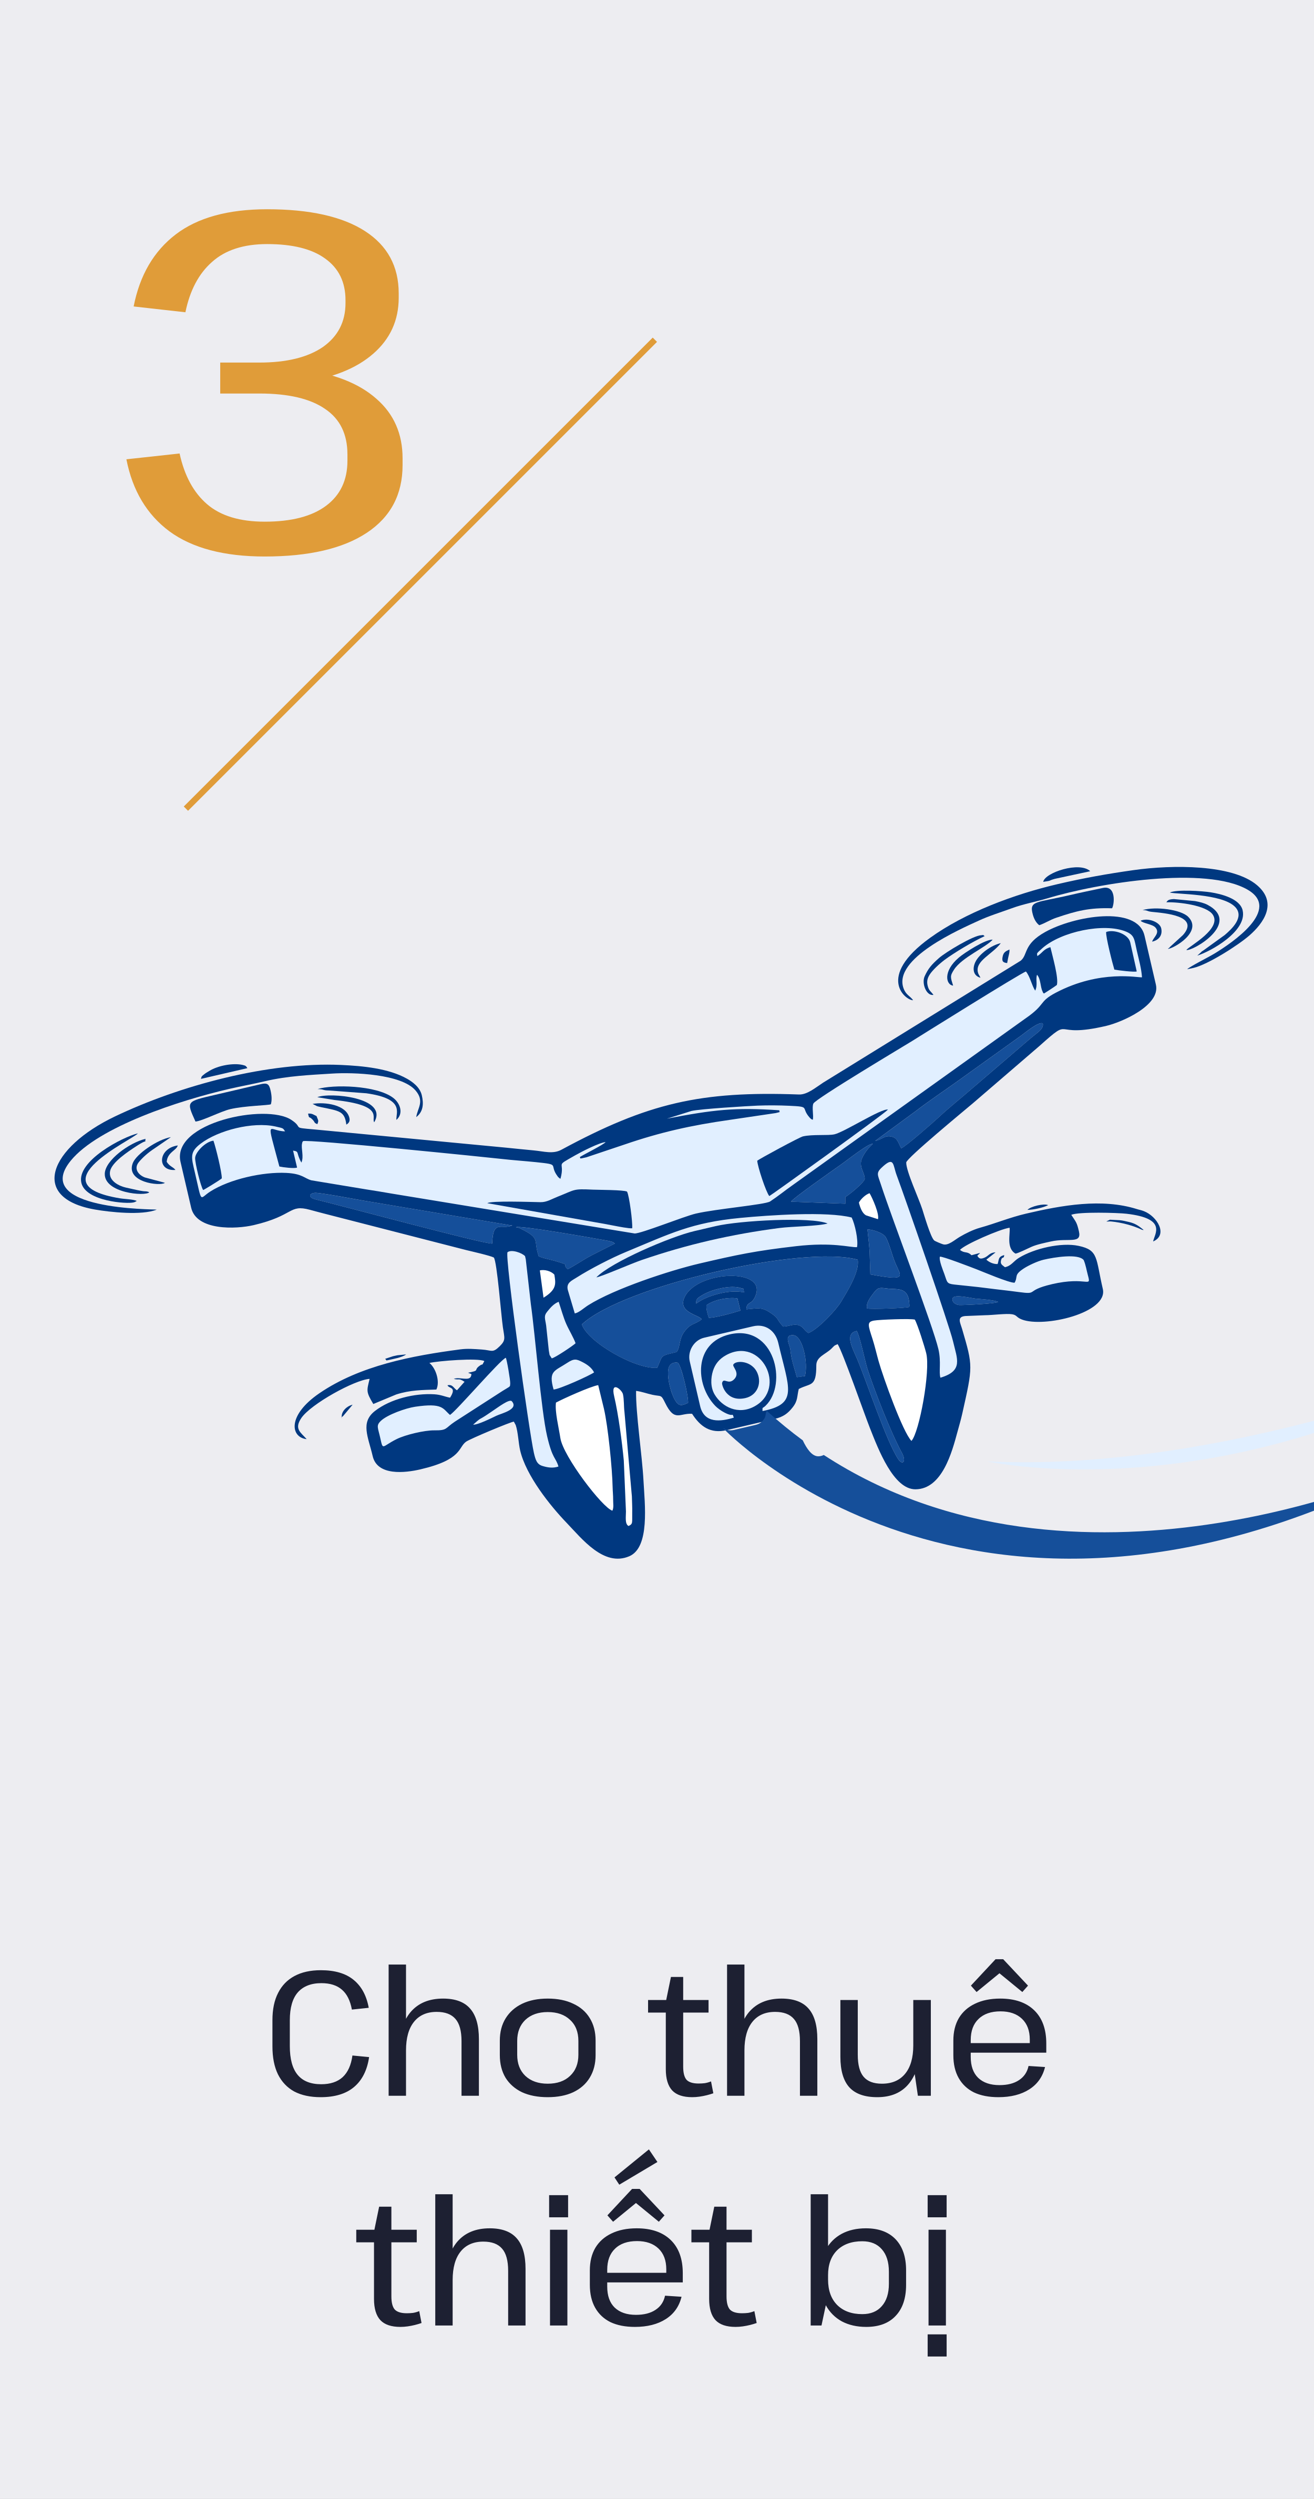 <svg width="326" height="620" viewBox="0 0 326 620" fill="none" xmlns="http://www.w3.org/2000/svg">
<rect x="0" y="0" width="326" height="620" fill="#808080" stroke="none"/>
<g clip-path="url(#clip0_364_41889)">
<rect width="326" height="620" fill="url(#paint0_linear_364_41889)"/>
<rect width="326" height="620" fill="#EDEDF1"/>
<path d="M79.56 520.352C76.978 520.352 74.793 519.883 73.004 518.944C71.244 517.976 69.894 516.553 68.956 514.676C68.046 512.799 67.592 510.496 67.592 507.768V501.212C67.592 498.543 68.061 496.299 69 494.48C69.938 492.632 71.288 491.239 73.048 490.3C74.837 489.332 77.022 488.848 79.604 488.848C83.065 488.848 85.764 489.64 87.7 491.224C89.665 492.808 90.926 495.125 91.484 498.176L87.304 498.616C86.893 496.387 86.072 494.744 84.84 493.688C83.608 492.603 81.906 492.06 79.736 492.06C77.184 492.06 75.233 492.823 73.884 494.348C72.564 495.873 71.904 498.176 71.904 501.256V507.68C71.904 510.877 72.549 513.253 73.84 514.808C75.13 516.363 77.081 517.14 79.692 517.14C81.95 517.14 83.725 516.553 85.016 515.38C86.306 514.177 87.113 512.388 87.436 510.012L91.572 510.408C91.102 513.635 89.87 516.099 87.876 517.8C85.881 519.501 83.109 520.352 79.56 520.352ZM114.503 506.448C114.503 503.925 114.004 502.092 113.007 500.948C112.009 499.775 110.455 499.188 108.343 499.188C105.908 499.188 104.031 500.009 102.711 501.652C101.391 503.295 100.731 505.656 100.731 508.736L98.971 511.728L99.014 509C99.014 504.776 99.953 501.535 101.831 499.276C103.737 497.017 106.436 495.888 109.927 495.888C112.948 495.888 115.177 496.709 116.615 498.352C118.081 499.995 118.815 502.532 118.815 505.964V520H114.503V506.448ZM96.418 487.44H100.731V504.072V520H96.418V487.44ZM135.885 520.352C133.421 520.352 131.294 519.941 129.505 519.12C127.745 518.269 126.381 517.067 125.413 515.512C124.474 513.928 124.005 512.065 124.005 509.924V506.316C124.005 504.175 124.489 502.327 125.457 500.772C126.425 499.217 127.789 498.015 129.549 497.164C131.338 496.313 133.45 495.888 135.885 495.888C138.349 495.888 140.461 496.313 142.221 497.164C144.01 497.985 145.374 499.173 146.313 500.728C147.281 502.283 147.765 504.145 147.765 506.316V509.924C147.765 512.065 147.281 513.928 146.313 515.512C145.374 517.067 144.01 518.269 142.221 519.12C140.461 519.941 138.349 520.352 135.885 520.352ZM135.885 517.008C138.232 517.008 140.08 516.363 141.429 515.072C142.808 513.781 143.497 512.036 143.497 509.836V506.404C143.497 504.175 142.808 502.429 141.429 501.168C140.08 499.877 138.232 499.232 135.885 499.232C133.568 499.232 131.72 499.877 130.341 501.168C128.992 502.459 128.317 504.204 128.317 506.404V509.836C128.317 512.036 128.992 513.781 130.341 515.072C131.72 516.363 133.568 517.008 135.885 517.008ZM171.74 520.352C169.481 520.352 167.824 519.795 166.768 518.68C165.712 517.536 165.184 515.776 165.184 513.4V496.724L166.46 490.52H169.496V512.784C169.496 514.309 169.774 515.395 170.332 516.04C170.918 516.656 171.916 516.964 173.324 516.964C173.852 516.964 174.365 516.935 174.864 516.876C175.392 516.788 175.905 516.641 176.404 516.436L176.976 519.384C176.477 519.56 175.934 519.721 175.348 519.868C174.761 520.015 174.16 520.132 173.544 520.22C172.928 520.308 172.326 520.352 171.74 520.352ZM160.784 496.24H175.788V499.364H160.784V496.24ZM198.467 506.448C198.467 503.925 197.968 502.092 196.971 500.948C195.974 499.775 194.419 499.188 192.307 499.188C189.872 499.188 187.995 500.009 186.675 501.652C185.355 503.295 184.695 505.656 184.695 508.736L182.935 511.728L182.979 509C182.979 504.776 183.918 501.535 185.795 499.276C187.702 497.017 190.4 495.888 193.891 495.888C196.912 495.888 199.142 496.709 200.579 498.352C202.046 499.995 202.779 502.532 202.779 505.964V520H198.467V506.448ZM180.383 487.44H184.695V504.072V520H180.383V487.44ZM212.81 509.836C212.81 512.329 213.294 514.148 214.262 515.292C215.23 516.436 216.74 517.008 218.794 517.008C221.287 517.008 223.208 516.187 224.558 514.544C225.907 512.901 226.582 510.555 226.582 507.504L228.298 504.512V507.24C228.298 511.435 227.374 514.676 225.526 516.964C223.707 519.223 221.082 520.352 217.65 520.352C214.54 520.352 212.238 519.545 210.742 517.932C209.246 516.289 208.498 513.752 208.498 510.32V496.24H212.81V509.836ZM230.938 520H227.726L226.582 512.168V496.24H230.938V520ZM247.699 520.352C245.323 520.352 243.299 519.956 241.627 519.164C239.984 518.343 238.723 517.155 237.843 515.6C236.963 514.045 236.523 512.153 236.523 509.924V506.316C236.523 504.145 236.978 502.283 237.887 500.728C238.826 499.173 240.16 497.985 241.891 497.164C243.651 496.313 245.734 495.888 248.139 495.888C251.776 495.888 254.592 496.856 256.587 498.792C258.582 500.728 259.579 503.471 259.579 507.02V509.308H239.999V506.932H256.147L255.487 507.856V506.052C255.487 503.852 254.842 502.136 253.551 500.904C252.26 499.672 250.486 499.056 248.227 499.056C245.88 499.056 244.062 499.687 242.771 500.948C241.48 502.18 240.835 503.925 240.835 506.184V510.364C240.835 512.623 241.451 514.353 242.683 515.556C243.944 516.759 245.704 517.36 247.963 517.36C249.958 517.36 251.571 516.949 252.803 516.128C254.064 515.307 254.856 514.133 255.179 512.608L259.271 512.872C258.684 515.277 257.379 517.125 255.355 518.416C253.331 519.707 250.779 520.352 247.699 520.352ZM240.879 492.676L246.995 486.12H248.887L255.047 492.676L253.639 494.26L246.819 488.672H249.107L242.287 494.26L240.879 492.676ZM99.345 577.352C97.086 577.352 95.429 576.795 94.373 575.68C93.317 574.536 92.789 572.776 92.789 570.4V553.724L94.065 547.52H97.101V569.784C97.101 571.309 97.38 572.395 97.937 573.04C98.524 573.656 99.521 573.964 100.929 573.964C101.457 573.964 101.97 573.935 102.469 573.876C102.997 573.788 103.51 573.641 104.009 573.436L104.581 576.384C104.082 576.56 103.54 576.721 102.953 576.868C102.366 577.015 101.765 577.132 101.149 577.22C100.533 577.308 99.932 577.352 99.345 577.352ZM88.389 553.24H103.393V556.364H88.389V553.24ZM126.072 563.448C126.072 560.925 125.574 559.092 124.576 557.948C123.579 556.775 122.024 556.188 119.912 556.188C117.478 556.188 115.6 557.009 114.28 558.652C112.96 560.295 112.3 562.656 112.3 565.736L110.54 568.728L110.584 566C110.584 561.776 111.523 558.535 113.4 556.276C115.307 554.017 118.006 552.888 121.496 552.888C124.518 552.888 126.747 553.709 128.184 555.352C129.651 556.995 130.384 559.532 130.384 562.964V577H126.072V563.448ZM107.988 544.44H112.3V561.072V577H107.988V544.44ZM140.768 553.24V577H136.456V553.24H140.768ZM140.944 544.66V550.16H136.236V544.66H140.944ZM157.515 577.352C155.139 577.352 153.115 576.956 151.443 576.164C149.801 575.343 148.539 574.155 147.659 572.6C146.779 571.045 146.339 569.153 146.339 566.924V563.316C146.339 561.145 146.794 559.283 147.703 557.728C148.642 556.173 149.977 554.985 151.707 554.164C153.467 553.313 155.55 552.888 157.955 552.888C161.593 552.888 164.409 553.856 166.403 555.792C168.398 557.728 169.395 560.471 169.395 564.02V566.308H149.815V563.932H165.963L165.303 564.856V563.052C165.303 560.852 164.658 559.136 163.367 557.904C162.077 556.672 160.302 556.056 158.043 556.056C155.697 556.056 153.878 556.687 152.587 557.948C151.297 559.18 150.651 560.925 150.651 563.184V567.364C150.651 569.623 151.267 571.353 152.499 572.556C153.761 573.759 155.521 574.36 157.779 574.36C159.774 574.36 161.387 573.949 162.619 573.128C163.881 572.307 164.673 571.133 164.995 569.608L169.087 569.872C168.501 572.277 167.195 574.125 165.171 575.416C163.147 576.707 160.595 577.352 157.515 577.352ZM150.695 549.676L156.811 543.12H158.703L164.863 549.676L163.455 551.26L156.635 545.672H158.923L152.103 551.26L150.695 549.676ZM163.103 536.432L153.643 542.064L152.455 540.26L160.991 533.308L163.103 536.432ZM182.493 577.352C180.234 577.352 178.577 576.795 177.521 575.68C176.465 574.536 175.937 572.776 175.937 570.4V553.724L177.213 547.52H180.249V569.784C180.249 571.309 180.528 572.395 181.085 573.04C181.672 573.656 182.669 573.964 184.077 573.964C184.605 573.964 185.118 573.935 185.617 573.876C186.145 573.788 186.658 573.641 187.157 573.436L187.729 576.384C187.23 576.56 186.688 576.721 186.101 576.868C185.514 577.015 184.913 577.132 184.297 577.22C183.681 577.308 183.08 577.352 182.493 577.352ZM171.537 553.24H186.541V556.364H171.537V553.24ZM214.899 577.352C212.611 577.352 210.602 576.897 208.871 575.988C207.17 575.049 205.85 573.729 204.911 572.028C203.973 570.297 203.503 568.273 203.503 565.956V564.064C203.503 561.776 203.973 559.796 204.911 558.124C205.85 556.452 207.155 555.161 208.827 554.252C210.529 553.343 212.523 552.888 214.811 552.888C218.009 552.888 220.473 553.797 222.203 555.616C223.934 557.435 224.799 560.001 224.799 563.316V566.924C224.799 570.239 223.934 572.805 222.203 574.624C220.502 576.443 218.067 577.352 214.899 577.352ZM201.127 544.44H205.439V569.344L203.811 577H201.127V544.44ZM213.931 574.184C216.014 574.184 217.627 573.524 218.771 572.204C219.945 570.884 220.531 569.036 220.531 566.66V563.668C220.531 561.263 219.945 559.4 218.771 558.08C217.627 556.76 216.014 556.1 213.931 556.1C211.291 556.1 209.209 556.848 207.683 558.344C206.187 559.84 205.439 561.893 205.439 564.504V565.604C205.439 568.273 206.187 570.371 207.683 571.896C209.209 573.421 211.291 574.184 213.931 574.184ZM234.68 553.24V577H230.368V553.24H234.68ZM234.856 544.66V550.16H230.148V544.66H234.856ZM234.856 579.2V584.7H230.148V579.2H234.856Z" fill="#1D2032"/>
<path d="M65.678 138.08C55.598 138.08 47.718 136 42.038 131.84C36.438 127.68 32.878 121.72 31.358 113.96L44.558 112.52C45.758 118.04 48.038 122.24 51.398 125.12C54.758 128 59.518 129.44 65.678 129.44C72.318 129.44 77.398 128.12 80.918 125.48C84.438 122.84 86.198 119.12 86.198 114.32V112.76C86.198 107.72 84.358 103.96 80.678 101.48C76.998 98.92 71.558 97.64 64.358 97.64H54.638V89.96H64.358C71.078 89.96 76.318 88.68 80.078 86.12C83.838 83.48 85.718 79.84 85.718 75.2V74.48C85.718 70 84.038 66.56 80.678 64.16C77.398 61.76 72.598 60.56 66.278 60.56C60.438 60.56 55.878 62.04 52.598 65C49.318 67.88 47.118 72.04 45.998 77.48L33.158 76.04C34.678 68.28 38.158 62.32 43.598 58.16C49.038 54 56.598 51.92 66.278 51.92C76.838 51.92 84.918 53.72 90.518 57.32C96.118 60.92 98.918 66.08 98.918 72.8V73.88C98.918 79.48 96.798 84.12 92.558 87.8C88.318 91.48 82.358 93.84 74.678 94.88L74.798 91.64C82.878 92.68 89.078 95.12 93.398 98.96C97.718 102.72 99.878 107.64 99.878 113.72V115.4C99.878 122.68 96.918 128.28 90.998 132.2C85.078 136.12 76.638 138.08 65.678 138.08Z" fill="#E09C39"/>
<line x1="46.124" y1="200.643" x2="162.47" y2="84.297" stroke="#E09C39" stroke-width="1.5"/>
<path fill-rule="evenodd" clip-rule="evenodd" d="M156.852 304.763C156.992 303.372 156.121 296.581 155.564 295.664C154.744 295.227 148.482 295.244 147.092 295.179C142.063 294.941 142.907 295.128 138.365 296.922C136.872 297.508 135.652 298.316 134.105 298.289C131.698 298.248 121.872 297.883 120.91 298.538L147.826 303.297C149.563 303.593 150.699 303.812 152.388 304.132C153.395 304.323 156.057 304.851 156.856 304.766L156.852 304.763ZM220.305 275.307C218.632 274.983 209.524 280.864 207.029 281.447C205.451 281.815 201.613 281.403 199.186 281.969C198.36 282.163 188.443 287.505 187.865 288.01C187.977 289.52 190 295.691 190.856 296.775C191.139 296.7 219.156 276.572 220.301 275.311L220.305 275.307ZM55.027 292.384C55.071 290.88 53.521 284.638 52.953 283.029C51.022 283.237 48.472 285.845 48.414 287.321C48.367 288.569 49.791 294.392 50.4 295.272C50.532 295.278 54.463 292.878 55.027 292.384ZM280.409 233.821C279.919 231.721 276.322 230.528 274.435 231.25C274.296 232.365 276.016 239.109 276.472 240.581C277.352 240.759 281.449 241.256 282.02 241.035L280.409 233.821ZM283.322 242.49C282.404 242.644 272.987 240.489 261.918 246.322C257.566 248.617 259.596 249.138 254.367 252.728L196.534 294.136C194.708 295.422 192.971 296.85 191.054 298.108C189.833 298.909 177.625 299.949 172.63 301.118C169.645 301.817 158.96 306.143 157.427 306.051L97.337 296.185C94.987 295.793 92.981 295.432 90.642 295.084L77.251 292.868C75.5 292.391 75.034 291.228 71.023 291.027C65.267 290.737 56.985 292.548 52.124 295.667C49.407 297.409 50.193 298.892 48.333 290.915C47.462 287.168 46.99 285.883 49.751 283.783C54.18 280.411 62.707 278.294 68.255 279.494C70.526 279.985 70.129 279.93 70.72 280.714C66.549 280.701 65.913 276.743 69.302 289.442C70.227 289.636 72.971 289.994 73.695 289.701L72.699 285.494C74.358 285.746 73.358 285.951 74.762 288.463C75.436 286.96 74.65 285.02 74.926 283.745C75.034 283.237 74.949 283.517 75.167 283.159C75.758 282.552 121.607 287.229 124.589 287.574C127.275 287.884 130.236 288.078 132.877 288.351C139.238 289.009 136.066 288.828 138.324 291.862C138.878 292.609 138.225 291.808 138.589 292.156C138.929 292.483 138.772 292.336 139.044 292.473C140.306 287.846 137.362 289.701 142.672 286.677C144.168 285.825 148.7 283.486 150.233 283.38C149.798 283.997 144.96 286.374 143.818 287.11C144.232 287.379 143.24 287.676 145.487 287.151L154.996 283.96C163.954 280.888 171.556 279.218 180.895 277.888L192.43 276.18C194.168 275.774 193.087 276.006 193.389 275.491C182.313 274.731 176.958 275.348 165.45 277.571L171.546 275.655C173.746 275.14 185.594 274.428 187.933 274.332C190.533 274.227 193.287 274.25 195.745 274.366C201.232 274.622 198.557 274.711 200.865 277.305C201.294 277.786 201.436 277.745 201.637 277.844C201.905 276.852 201.375 274.782 201.783 273.824C202.283 272.658 224.704 259.288 226.265 258.312C227.92 257.279 253.333 241.389 254.527 241.052C255.604 242.392 255.897 244.365 256.818 245.804C257.512 244.342 256.866 243.084 257.274 241.856C258.229 242.94 258.059 244.792 258.63 245.978C258.922 246.588 258.65 246.196 259.001 246.517C259.038 246.517 261.805 244.723 262.193 244.4C262.679 242.671 261.129 237.326 260.592 235.021C258.878 235.488 258.667 236.408 257.348 237.237C257.335 236.497 256.828 236.821 258.616 235.253C263.301 231.141 273.898 228.925 279.317 231.141C281.534 232.048 281.378 233.084 282.054 235.999C282.578 238.263 283.159 240.292 283.315 242.487L283.322 242.49Z" fill="#E1EFFF"/>
<path fill-rule="evenodd" clip-rule="evenodd" d="M212.791 312.556C213.321 315.59 210.142 320.523 208.687 322.981C207.552 324.897 203.074 329.758 200.572 330.764C199.504 330.157 199.341 329.22 198.182 328.838C196.88 328.405 195.799 329.111 194.303 329.158C192.362 327.079 193.49 327.232 190.794 325.514C188.802 324.246 187.595 324.699 185.158 324.887C185.26 322.776 186.405 323.997 187.435 321.525C190.295 314.646 173.738 315.252 170.11 321.365C167.567 325.647 173.479 326.206 174.088 327.358C172.191 328.824 171.365 328.211 169.682 330.577C168.38 332.407 168.764 334.538 167.822 335.493C163.532 336.495 164.511 336.233 163.039 339.396C157.657 339.795 145.843 333.024 144.354 328.623C154.39 319.156 199.168 308.816 212.791 312.559V312.556Z" fill="#154F9A"/>
<path fill-rule="evenodd" clip-rule="evenodd" d="M205.333 303.575C201.196 301.857 183.473 302.842 177.625 304.209L172.226 305.471C166.45 306.821 151.726 313.097 147.952 316.939C149.129 316.803 156.557 313.543 159.141 312.657C170.493 308.757 181.474 306.248 193.366 304.693C196.49 304.284 202.97 304.25 205.333 303.575ZM211.296 302.099C212.105 303.722 212.976 307.666 212.625 309.459C210.769 309.541 206.652 308.164 197.52 309.21C187.467 310.363 182.949 311.317 173.529 313.52C166.212 315.231 152.44 319.755 145.936 323.863C144.814 324.572 143.652 325.707 142.601 325.898L140.864 320.045C140.456 318.282 141.809 317.788 143.067 316.987C146.385 314.87 151.709 312.132 155.228 310.673C166.423 306.026 171.546 303.367 183.609 302.204C190.796 301.512 205.217 300.517 211.296 302.102V302.099Z" fill="#E1EFFF"/>
<path fill-rule="evenodd" clip-rule="evenodd" d="M226.133 357.52C224.012 355.403 219.123 341.773 217.97 337.699C217.494 336.012 217.012 333.894 216.444 332.149C215.342 328.764 215.043 327.969 216.842 327.656C218.191 327.42 225.936 327.117 226.969 327.42C227.687 328.682 229.407 334.184 229.798 335.766C230.886 340.157 228.081 355.4 226.133 357.517V357.52Z" fill="white"/>
<path fill-rule="evenodd" clip-rule="evenodd" d="M149.852 349.597C150.824 353.777 151.909 364.243 151.997 369.06C152.018 370.168 152.13 370.956 152.123 372.105C152.116 373.161 152.317 374.034 151.936 374.839C149.492 374.126 139.724 361.352 139.027 356.821C138.613 354.135 137.623 350.207 137.936 348.005C139.731 347.047 146.391 344.026 148.417 343.672L149.856 349.597H149.852Z" fill="white"/>
<path fill-rule="evenodd" clip-rule="evenodd" d="M232.815 334.773C231.469 328.98 221.355 302.552 218.543 293.903C217.697 291.295 217.2 291.033 219.199 289.294C221.868 286.976 221.531 289.12 222.453 291.595C224.595 297.333 235.535 328.922 236.436 332.788C237.466 337.22 239.064 340.125 233.315 341.847C232.863 340.462 233.553 337.953 232.815 334.776V334.773Z" fill="#E1EFFF"/>
<path fill-rule="evenodd" clip-rule="evenodd" d="M131.704 323.574C132.806 331.392 134.254 349.951 135.733 356.32C137.096 362.183 137.882 361.539 138.555 363.888C137.1 364.355 135.852 364.127 134.56 363.735C133.19 363.319 132.86 362.221 132.462 360.506C131.323 355.604 125.197 311.748 125.918 310.705C126.951 309.931 129.556 310.895 130.266 311.686L130.453 312.498L131.708 323.574H131.704Z" fill="#E1EFFF"/>
<path fill-rule="evenodd" clip-rule="evenodd" d="M103.003 349.043C109.897 348.027 109.819 349.507 111.642 351.075C113.256 350.053 124.112 337.387 125.482 336.896C125.723 337.2 126.631 342.549 126.58 343.265C126.515 344.196 126.73 343.841 124.724 345.092L112.865 352.732C110.343 354.403 111.057 354.938 107.718 354.904C105.321 354.877 100.599 355.978 98.383 357.082C94.742 358.896 95.047 360.011 94.357 356.881C93.773 354.225 93.256 353.745 94.456 352.579C96.067 351.014 100.681 349.388 102.999 349.043H103.003Z" fill="#E1EFFF"/>
<path fill-rule="evenodd" clip-rule="evenodd" d="M260.901 318.651C254.115 320.236 257.851 321.276 252.683 320.571C250.12 320.219 247.468 319.953 244.742 319.595C241.974 319.234 239.506 319.03 236.756 318.716C234.791 318.494 235.039 318.157 234.267 316.043C233.988 315.283 232.911 312.675 233.183 311.809C233.645 311.601 240.931 314.414 242.328 314.952C243.742 315.498 250.382 318.331 251.711 318.269C252.632 316.694 251.422 316.408 254.033 314.707C255.145 313.984 257.412 312.913 258.919 312.559C261.577 311.938 267.547 310.974 268.866 312.654C269.38 313.861 269.56 315.133 269.903 316.411C270.797 319.711 269.689 316.592 260.901 318.644V318.651Z" fill="#E1EFFF"/>
<path fill-rule="evenodd" clip-rule="evenodd" d="M258.714 253.944C259.02 255.427 257.191 256.256 255.009 258.206L241.59 269.719C238.659 272.289 235.627 274.669 232.727 277.376C231.466 278.552 224.755 284.44 223.588 284.924C222.827 283.502 222.654 282.466 221.423 282.094C219.485 281.511 218.788 282.841 217.132 283.083L227.298 275.613C230.609 273.063 234.223 270.673 237.667 268.195L253.183 257.071C254.261 256.307 257.735 253.361 258.714 253.948V253.944Z" fill="#154F9A"/>
<path fill-rule="evenodd" clip-rule="evenodd" d="M127.102 304.037C124.579 305.281 122.243 302.376 122.114 308.561C120.278 308.755 84.823 299.178 78.237 297.59C76.551 297.184 76.507 296.182 78.043 295.977C79.142 295.831 88.545 297.631 90.262 297.917L126.384 303.975C126.541 304.002 126.867 303.996 127.098 304.037H127.102Z" fill="#154F9A"/>
<path fill-rule="evenodd" clip-rule="evenodd" d="M189.174 350.112C189.164 348.953 189.075 349.621 189.956 348.769C195.494 343.417 192.135 328.495 181.021 331.092C172.094 333.179 172.369 343.574 177.469 348.851C177.999 349.4 178.913 350.054 179.682 350.46C182.255 351.81 181.521 350.266 182.048 351.749C178.791 352.748 174.715 353.256 173.695 348.875L171.118 337.785C170.519 335.214 172.196 332.504 174.671 331.924L186.811 329.088C189.83 328.382 192.37 330.121 193.087 333.22C195.694 344.433 198.197 348.37 189.17 350.112H189.174Z" fill="#E1EFFF"/>
<path fill-rule="evenodd" clip-rule="evenodd" d="M152.543 308.561C150.636 309.532 148.589 310.528 146.627 311.554C144.656 312.587 142.691 313.995 140.851 314.905C139.148 313.487 142.116 314.155 137.537 312.822C136.18 312.427 134.762 312.225 133.654 311.711C132.223 307.64 134.293 307.33 129.088 304.827C128.636 304.613 129.044 304.759 128.544 304.609C128.537 304.609 128.021 304.514 128 304.51C128.724 303.938 147.229 307.204 150.982 307.892L151.989 308.165C152.047 308.196 152.125 308.247 152.176 308.281L152.54 308.561H152.543Z" fill="#154F9A"/>
<path fill-rule="evenodd" clip-rule="evenodd" d="M216.542 283.82C215.362 284.89 214.43 286.138 213.886 287.365C212.921 289.537 214.604 290.931 214.536 292.598C214.131 293.621 210.772 296.396 209.718 297.006V298.667L196.238 298.162C196.762 297.296 206.58 290.416 208.814 288.835C210.334 287.757 215.61 283.564 216.545 283.82H216.542Z" fill="#154F9A"/>
<path fill-rule="evenodd" clip-rule="evenodd" d="M184.975 346.879C187.685 346.245 189.024 343.497 187.96 340.808C186.654 337.511 182.514 337.456 181.936 338.578C181.657 339.12 183.608 340.583 182.231 342.127C180.715 343.828 179.546 341.615 179.151 343.133C179.029 343.6 180.195 347.994 184.975 346.879ZM177.315 346.034C176.214 344.196 176.34 341.871 176.88 340.156C177.394 338.534 178.39 337.197 180.188 336.219C188.817 331.531 195.378 344.435 187.222 348.935C183.18 351.165 179.165 349.119 177.315 346.034Z" fill="#E1EFFF"/>
<path fill-rule="evenodd" clip-rule="evenodd" d="M215.926 316.22C215.688 310.332 215.95 311.648 215.209 305.072C215.895 304.932 219.122 305.774 219.785 307.035C220.726 308.829 221.196 311.082 222.022 313.121C223.504 316.786 225.408 317.945 215.926 316.216V316.22Z" fill="#154F9A"/>
<path fill-rule="evenodd" clip-rule="evenodd" d="M142.799 333.289C142.333 333.787 137.601 336.982 136.88 337.036L136.35 336.201C136.35 336.201 136.166 335.182 136.159 335.13L135.496 328.898C135.248 327.139 134.83 326.573 135.799 325.404C136.513 324.541 137.318 323.512 138.6 323.004C139.158 324.64 139.783 326.928 140.497 328.534C141.184 330.068 142.306 331.912 142.795 333.293L142.799 333.289Z" fill="#E1EFFF"/>
<path fill-rule="evenodd" clip-rule="evenodd" d="M212.543 330.236C213.325 331.389 214.607 337.774 215.222 339.676C216.98 345.124 220.985 355.369 223.776 360.513C224.928 362.637 223.942 363.711 222.821 362.007C219.849 357.489 215.076 342.905 212.621 337.126C211.462 334.399 209.483 330.898 212.543 330.236Z" fill="#154F9A"/>
<path fill-rule="evenodd" clip-rule="evenodd" d="M156.852 375.312C156.801 377.767 157.094 378.125 155.931 378.633C155.013 378.101 155.282 376.468 155.295 375.046L154.762 362.419C154.34 357.926 153.429 350.937 152.368 346.43C151.423 342.407 154.292 344.8 154.554 345.932C154.847 347.193 154.745 348.932 154.932 350.364L156.771 371.307C156.805 372.745 156.883 373.901 156.852 375.309V375.312Z" fill="white"/>
<path fill-rule="evenodd" clip-rule="evenodd" d="M137.344 344.772C135.998 340.081 137.613 340.22 140.703 338.168C142.468 336.999 143.049 337.213 144.535 337.977C145.616 338.533 146.755 339.29 147.391 340.517C146.452 341.233 138.823 344.697 137.344 344.768V344.772Z" fill="#E1EFFF"/>
<path fill-rule="evenodd" clip-rule="evenodd" d="M225.548 324.293C225.011 324.558 216.155 324.937 215.094 324.654C214.812 323.328 215.9 321.957 216.501 321.146C217.671 319.567 217.916 319.4 220.007 319.697C222.543 320.055 225.399 319.121 225.609 323.583C225.643 324.299 225.667 323.877 225.545 324.296L225.548 324.293Z" fill="#154F9A"/>
<path fill-rule="evenodd" clip-rule="evenodd" d="M170.71 348.076C169.194 348.789 168.473 348.966 167.61 347.633C166.451 345.836 165.373 341.619 165.849 339.539C166.233 337.869 167.923 337.998 168.188 338.138C169.099 338.977 170.846 346.552 170.707 348.076H170.71Z" fill="#154F9A"/>
<path fill-rule="evenodd" clip-rule="evenodd" d="M196.072 334.805C195.943 333.652 194.348 331.113 196.837 331.297C199.159 331.467 200.549 338.207 199.696 341.442L197.7 341.708C196.867 338.742 196.398 337.689 196.072 334.805Z" fill="#154F9A"/>
<path fill-rule="evenodd" clip-rule="evenodd" d="M182.944 322.156L183.695 325.176C181.944 325.752 177.358 327.017 175.838 326.969C175.512 325.868 175.159 324.75 175.267 323.847C177.178 322.463 180.588 321.832 182.941 322.152L182.944 322.156Z" fill="#154F9A"/>
<path fill-rule="evenodd" clip-rule="evenodd" d="M217.823 302.513L214.879 301.565C213.92 301.071 213.38 299.615 213.091 298.394C213.502 297.58 214.719 296.383 215.743 296.062C216.477 297.317 218.211 301.221 217.823 302.513Z" fill="white"/>
<path fill-rule="evenodd" clip-rule="evenodd" d="M137.532 316.259C137.896 318.458 138.188 319.951 134.85 321.993L133.932 315.215C135.118 314.919 136.767 315.413 137.532 316.259Z" fill="white"/>
<path fill-rule="evenodd" clip-rule="evenodd" d="M126.983 347.684C128.792 349.705 124.403 350.684 123.168 351.274C121.958 351.85 118.446 353.619 117.382 353.479L118.46 352.538C119.208 351.952 118.909 352.194 119.742 351.707C120.653 351.175 121.234 350.732 122.101 350.159C123.556 349.201 126.388 347.016 126.983 347.68V347.684Z" fill="#E1EFFF"/>
<path fill-rule="evenodd" clip-rule="evenodd" d="M247.635 323.038C246.962 323.505 238.537 323.863 237.983 323.809C237.109 323.727 236.069 323.086 236.348 322.138C236.677 321.023 240.954 322.1 241.971 322.206C243.137 322.329 246.608 322.527 247.635 323.035V323.038Z" fill="#154F9A"/>
<path fill-rule="evenodd" clip-rule="evenodd" d="M184.584 320.691C181.276 319.852 175.445 321.352 172.719 323.455C172.603 322.3 173.154 322.007 174.225 321.355C176.7 319.855 181.283 318.829 183.649 319.559C184.747 319.896 184.383 319.453 184.584 320.691Z" fill="#154F9A"/>
<path fill-rule="evenodd" clip-rule="evenodd" d="M149.852 349.596L148.414 343.671C146.388 344.025 139.728 347.049 137.933 348.004C137.62 350.206 138.613 354.133 139.024 356.82C139.721 361.351 149.489 374.125 151.933 374.837C152.314 374.029 152.113 373.16 152.12 372.103C152.127 370.951 152.015 370.167 151.994 369.059C151.906 364.245 150.821 353.779 149.849 349.596H149.852ZM177.315 346.03C179.165 349.118 183.18 351.164 187.222 348.931C195.378 344.431 188.817 331.527 180.188 336.215C178.39 337.19 177.394 338.53 176.88 340.152C176.336 341.867 176.214 344.192 177.315 346.03ZM170.71 348.075C170.846 346.551 169.102 338.976 168.19 338.137C167.925 337.998 166.236 337.868 165.851 339.539C165.372 341.618 166.45 345.835 167.613 347.632C168.476 348.968 169.193 348.788 170.713 348.075H170.71ZM154.554 345.931C154.292 344.799 151.42 342.406 152.368 346.429C153.429 350.936 154.34 357.921 154.762 362.418L155.295 375.045C155.282 376.47 155.013 378.103 155.931 378.632C157.097 378.12 156.801 377.763 156.852 375.311C156.883 373.903 156.805 372.748 156.771 371.309L154.932 350.366C154.745 348.934 154.847 347.196 154.554 345.934V345.931ZM226.132 357.519C228.077 355.402 230.882 340.159 229.797 335.768C229.406 334.183 227.686 328.684 226.968 327.422C225.935 327.119 218.19 327.422 216.841 327.658C215.042 327.971 215.345 328.766 216.443 332.151C217.011 333.896 217.493 336.014 217.969 337.701C219.118 341.772 224.011 355.405 226.132 357.522V357.519ZM212.543 330.235C209.484 330.896 211.462 334.398 212.622 337.125C215.076 342.904 219.846 357.488 222.821 362.005C223.943 363.71 224.925 362.636 223.776 360.512C220.985 355.368 216.983 345.123 215.222 339.675C214.607 337.773 213.325 331.387 212.543 330.235ZM117.382 353.475C118.446 353.615 121.954 351.846 123.168 351.27C124.402 350.68 128.791 349.701 126.982 347.68C126.387 347.015 123.555 349.2 122.1 350.158C121.233 350.728 120.652 351.171 119.741 351.706C118.908 352.194 119.211 351.948 118.459 352.538L117.382 353.479V353.475ZM196.072 334.8C196.398 337.684 196.867 338.737 197.7 341.703L199.696 341.438C200.549 338.202 199.159 331.466 196.837 331.292C194.348 331.108 195.942 333.644 196.072 334.8ZM247.635 323.035C246.609 322.527 243.138 322.326 241.971 322.206C240.955 322.101 236.678 321.023 236.348 322.138C236.07 323.086 237.11 323.727 237.984 323.809C238.538 323.863 246.962 323.505 247.635 323.038V323.035ZM225.547 324.289C225.67 323.87 225.646 324.293 225.612 323.577C225.401 319.114 222.545 320.052 220.009 319.69C217.918 319.394 217.674 319.561 216.504 321.139C215.902 321.954 214.814 323.321 215.097 324.647C216.154 324.927 225.014 324.552 225.551 324.286L225.547 324.289ZM137.345 344.768C138.824 344.697 146.453 341.236 147.391 340.517C146.755 339.29 145.616 338.533 144.535 337.977C143.049 337.214 142.465 336.999 140.704 338.168C137.613 340.217 135.998 340.077 137.345 344.772V344.768ZM189.177 350.107C198.2 348.365 195.698 344.427 193.093 333.215C192.373 330.116 189.833 328.377 186.818 329.083L174.677 331.919C172.202 332.499 170.526 335.209 171.124 337.78L173.701 348.87C174.721 353.254 178.798 352.742 182.055 351.744C181.531 350.264 182.262 351.808 179.688 350.455C178.917 350.049 178.006 349.395 177.475 348.846C172.376 343.568 172.1 333.174 181.028 331.087C192.142 328.489 195.501 343.412 189.962 348.764C189.082 349.616 189.17 348.948 189.18 350.107H189.177ZM182.945 322.152C180.593 321.831 177.183 322.462 175.272 323.846C175.163 324.75 175.513 325.868 175.843 326.969C177.363 327.017 181.949 325.752 183.7 325.176L182.949 322.155L182.945 322.152ZM125.483 336.893C124.113 337.381 113.261 350.049 111.643 351.072C109.821 349.504 109.895 348.024 103.004 349.04C100.685 349.381 96.072 351.011 94.46 352.575C93.257 353.741 93.777 354.222 94.362 356.878C95.052 360.011 94.743 358.893 98.387 357.079C100.604 355.974 105.326 354.873 107.723 354.9C111.061 354.938 110.347 354.399 112.87 352.729L124.728 345.089C126.734 343.838 126.52 344.192 126.585 343.261C126.636 342.546 125.728 337.197 125.486 336.893H125.483ZM260.901 318.647C269.689 316.595 270.794 319.711 269.904 316.414C269.557 315.136 269.377 313.864 268.867 312.657C267.548 310.976 261.578 311.941 258.919 312.562C257.413 312.913 255.145 313.987 254.034 314.71C251.423 316.407 252.633 316.697 251.712 318.272C250.382 318.333 243.743 315.5 242.328 314.955C240.931 314.416 233.645 311.604 233.183 311.812C232.911 312.678 233.989 315.286 234.268 316.046C235.039 318.16 234.791 318.497 236.756 318.719C239.507 319.029 241.975 319.234 244.742 319.598C247.469 319.956 250.121 320.222 252.684 320.573C257.852 321.279 254.115 320.239 260.901 318.654V318.647ZM142.798 333.286C142.308 331.902 141.183 330.061 140.5 328.527C139.782 326.925 139.16 324.637 138.603 322.997C137.321 323.509 136.515 324.535 135.801 325.397C134.832 326.567 135.247 327.133 135.499 328.892L136.162 335.124C136.168 335.175 136.349 336.184 136.352 336.194L136.882 337.03C137.603 336.978 142.336 333.781 142.801 333.283L142.798 333.286ZM215.929 316.216C225.411 317.945 223.507 316.782 222.025 313.121C221.202 311.082 220.733 308.829 219.788 307.035C219.125 305.774 215.899 304.932 215.212 305.072C215.95 311.645 215.692 310.332 215.929 316.22V316.216ZM184.587 320.686C184.383 319.445 184.751 319.891 183.652 319.554C181.286 318.828 176.703 319.851 174.228 321.351C173.157 321.998 172.607 322.295 172.722 323.451C175.449 321.347 181.279 319.851 184.587 320.686ZM212.792 312.552C199.169 308.808 154.391 319.148 144.355 328.616C145.847 333.017 157.662 339.784 163.04 339.389C164.512 336.225 163.529 336.487 167.823 335.485C168.765 334.527 168.381 332.4 169.683 330.569C171.366 328.203 172.192 328.817 174.089 327.351C173.48 326.198 167.568 325.639 170.111 321.357C173.739 315.248 190.296 314.638 187.436 321.518C186.41 323.989 185.264 322.769 185.159 324.879C187.596 324.692 188.803 324.238 190.795 325.506C193.491 327.225 192.366 327.071 194.304 329.151C195.8 329.103 196.881 328.401 198.183 328.83C199.339 329.212 199.505 330.153 200.573 330.757C203.075 329.751 207.556 324.893 208.688 322.973C210.143 320.515 213.319 315.579 212.792 312.548V312.552ZM211.296 302.092C205.217 300.507 190.795 301.502 183.608 302.194C171.543 303.357 166.419 306.016 155.227 310.663C151.709 312.122 146.385 314.86 143.066 316.977C141.809 317.781 140.456 318.276 140.863 320.035L142.601 325.888C143.651 325.697 144.811 324.562 145.936 323.853C152.44 319.748 166.208 315.221 173.528 313.509C182.949 311.307 187.467 310.353 197.52 309.2C206.655 308.154 210.772 309.531 212.625 309.449C212.975 307.656 212.105 303.711 211.296 302.089V302.092ZM137.532 316.254C136.767 315.408 135.118 314.914 133.931 315.211L134.849 321.988C138.191 319.946 137.895 318.453 137.532 316.254ZM217.823 302.508C218.211 301.216 216.477 297.316 215.743 296.058C214.719 296.375 213.502 297.575 213.091 298.39C213.383 299.614 213.924 301.069 214.879 301.56L217.823 302.508ZM130.45 312.49L130.263 311.679C129.556 310.888 126.948 309.926 125.915 310.697C125.197 311.74 131.324 355.599 132.459 360.498C132.857 362.213 133.19 363.308 134.557 363.727C135.849 364.119 137.097 364.347 138.552 363.88C137.878 361.531 137.093 362.176 135.73 356.312C134.251 349.944 132.803 331.384 131.701 323.567L130.447 312.49H130.45ZM232.819 334.766C233.557 337.943 232.867 340.452 233.319 341.836C239.068 340.115 237.47 337.21 236.44 332.778C235.543 328.912 224.602 297.323 222.457 291.585C221.532 289.11 221.872 286.966 219.203 289.284C217.201 291.022 217.697 291.285 218.547 293.893C221.359 302.542 231.473 328.974 232.819 334.762V334.766ZM152.181 308.276C152.127 308.246 152.052 308.191 151.994 308.16L150.988 307.888C147.235 307.199 128.733 303.933 128.006 304.506C128.023 304.506 128.539 304.601 128.55 304.605C129.049 304.755 128.645 304.605 129.094 304.823C134.299 307.325 132.228 307.635 133.659 311.706C134.768 312.221 136.185 312.422 137.542 312.817C142.121 314.15 139.153 313.482 140.857 314.9C142.696 313.99 144.661 312.579 146.633 311.549C148.591 310.523 150.641 309.528 152.548 308.556L152.185 308.276H152.181ZM216.545 283.815C215.613 283.56 210.337 287.753 208.814 288.83C206.58 290.409 196.762 297.292 196.238 298.158L209.722 298.662V297.002C210.776 296.392 214.131 293.617 214.536 292.594C214.607 290.927 212.921 289.533 213.886 287.361C214.43 286.137 215.362 284.886 216.541 283.815H216.545ZM241.591 269.715L255.009 258.202C257.192 256.252 259.021 255.424 258.715 253.941C257.736 253.354 254.261 256.3 253.184 257.064L237.667 268.188C234.223 270.666 230.61 273.056 227.298 275.606L217.133 283.076C218.789 282.834 219.486 281.504 221.423 282.087C222.654 282.459 222.828 283.495 223.589 284.917C224.755 284.432 231.466 278.548 232.728 277.369C235.624 274.665 238.66 272.286 241.591 269.712V269.715ZM127.105 304.032C126.874 303.991 126.547 303.994 126.391 303.971L90.269 297.912C88.552 297.626 79.148 295.826 78.05 295.973C76.513 296.177 76.558 297.176 78.244 297.585C84.829 299.174 120.282 308.754 122.121 308.556C122.247 302.372 124.582 305.276 127.108 304.032H127.105ZM283.326 242.482C283.169 240.287 282.588 238.258 282.064 235.995C281.391 233.076 281.544 232.043 279.328 231.137C273.909 228.917 263.308 231.137 258.627 235.248C256.838 236.82 257.345 236.492 257.359 237.232C258.674 236.407 258.885 235.483 260.602 235.016C261.139 237.321 262.686 242.67 262.203 244.395C261.816 244.719 259.048 246.515 259.011 246.512C258.661 246.192 258.933 246.584 258.64 245.973C258.069 244.784 258.239 242.932 257.284 241.852C256.879 243.079 257.522 244.337 256.828 245.8C255.907 244.361 255.611 242.387 254.537 241.047C253.344 241.385 227.931 257.271 226.275 258.308C224.714 259.283 202.29 272.65 201.793 273.82C201.385 274.774 201.916 276.847 201.647 277.839C201.447 277.74 201.304 277.785 200.875 277.3C198.567 274.703 201.243 274.614 195.756 274.362C193.298 274.249 190.544 274.225 187.943 274.328C185.604 274.423 173.759 275.136 171.556 275.65L165.461 277.566C176.969 275.344 182.327 274.727 193.399 275.487C193.097 276.002 194.178 275.77 192.441 276.175L180.905 277.883C171.566 279.213 163.965 280.884 155.006 283.955L145.497 287.146C143.247 287.671 144.239 287.375 143.828 287.105C144.97 286.369 149.808 283.993 150.243 283.376C148.71 283.481 144.175 285.82 142.682 286.672C137.372 289.696 140.316 287.838 139.055 292.468C138.783 292.328 138.936 292.478 138.599 292.151C138.239 291.803 138.892 292.601 138.334 291.858C136.073 288.824 139.245 289.004 132.888 288.346C130.249 288.074 127.285 287.879 124.599 287.569C121.618 287.225 75.769 282.547 75.177 283.154C74.96 283.512 75.045 283.232 74.936 283.74C74.66 285.019 75.446 286.959 74.773 288.459C73.369 285.946 74.365 285.742 72.709 285.489L73.705 289.696C72.978 289.986 70.234 289.632 69.313 289.437C65.923 276.738 66.559 280.696 70.73 280.71C70.142 279.926 70.537 279.984 68.266 279.489C62.717 278.289 54.191 280.406 49.761 283.778C47 285.881 47.469 287.167 48.343 290.91C50.2 298.887 49.414 297.408 52.134 295.662C56.995 292.543 65.277 290.733 71.033 291.022C75.045 291.224 75.51 292.386 77.261 292.863L90.653 295.079C92.992 295.427 94.998 295.789 97.347 296.181L157.437 306.047C158.974 306.139 169.656 301.809 172.641 301.114C177.635 299.948 189.843 298.905 191.064 298.103C192.981 296.845 194.719 295.417 196.544 294.132L254.377 252.724C259.602 249.134 257.573 248.609 261.928 246.318C272.997 240.488 282.415 242.639 283.333 242.486L283.326 242.482ZM283.945 232.132L286.773 244.303C287.97 249.447 278.301 253.647 274.452 254.544C260.425 257.824 266.507 251.81 257.886 259.525L241.373 273.741C239.544 275.299 224.854 287.402 224.833 288.435C224.789 290.572 227.975 297.401 228.818 300.036C229.256 301.4 230.875 307.018 231.786 307.792C232 307.973 233.564 308.628 233.979 308.743C235.301 309.105 236.787 307.67 238.133 306.879C239.544 306.047 241.451 305.096 243.144 304.625C246.976 303.558 250.529 302.072 254.561 301.127C263.485 299.041 273.358 297.272 282.054 299.995C282.761 300.217 283.081 300.231 283.815 300.52C287.069 301.792 289.877 306.371 286.093 308.031C286.42 306.149 289.697 302.341 279.491 301.155C277.363 300.906 267.663 300.623 265.776 301.42C267.004 303.292 267.153 303.272 267.677 305.518C268.432 308.76 265.028 307.07 260.728 308.034C259.069 308.406 257.223 308.774 255.866 309.381C254.918 309.807 252.473 311.024 251.939 311.041C249.583 309.678 250.685 306.183 250.481 304.625C248.149 304.929 239.173 308.853 238.181 310.131C239.364 311.089 239.887 310.342 241.03 311.447L243.158 310.874C242.617 311.587 242.196 311.358 242.791 312.016C243.114 312.374 243.614 312.316 244.181 312.084C245.317 311.628 245.477 310.779 246.996 310.734L244.708 312.545C245.361 313.152 246.435 313.683 247.506 313.636C247.904 312.47 247.574 311.849 249.141 311.403C249.08 312.531 248.604 311.553 248.336 312.794C248.125 313.752 248.788 313.936 249.322 314.42C250.916 314.089 251.436 312.927 252.793 312.095C256.587 309.77 263.291 308.201 267.619 309.129C272.586 310.189 271.821 312.139 273.606 319.816C274.986 325.762 258.96 329.499 253.517 327.395C252.092 326.843 252.341 326.301 251.093 326.093C249.702 325.858 246.126 326.325 244.47 326.328L239.479 326.533C237.338 326.727 238.228 328.155 238.677 329.686C241.444 339.116 241.366 338.963 238.738 350.741C238.364 352.408 237.99 353.615 237.535 355.303C236.216 360.164 233.785 369.505 227.115 369.526C221.675 369.543 217.918 359.619 215.838 354.362C214.355 350.622 209.164 335.673 207.825 333.508C206.825 333.907 207.015 333.917 206.257 334.643C204.768 336.075 202.521 336.644 202.524 338.768C202.531 344.274 201.13 343.081 198.169 344.639C197.69 346.582 197.982 347.516 196.633 349.221C195.484 350.67 194.375 351.553 192.162 352.071L180.29 354.846C176.258 355.787 173.739 353.96 171.709 350.792C168.643 350.564 167.388 352.927 165.029 348.099C163.948 345.887 164.09 346.558 161.881 346.077C160.392 345.754 159.293 345.3 157.811 345.106C157.709 350.649 159.307 361.017 159.644 367.334C159.96 373.245 161.282 383.94 156.115 386.142C149.812 388.829 144.396 381.813 140.571 377.838C136.522 373.631 130.498 366.113 129.046 359.871C128.618 358.027 128.546 355.337 127.945 353.585L127.486 352.736C126.867 352.719 116.691 356.977 115.648 357.703C113.621 359.118 114.774 362.131 104.327 364.572C100.498 365.466 93.617 366.26 92.462 361.293C91.346 356.496 89.351 352.933 93.04 350.08C96.898 347.093 102.885 345.651 107.767 345.951C109.423 346.054 110.371 346.555 111.66 346.797C113.39 344.049 111.398 344.594 111.017 343.715C112.33 343.439 112.459 344.369 113.373 344.963L115.253 342.849C113.696 341.854 114.162 342.484 112.581 342.136C113.978 341.53 116.47 342.825 116.878 341.393C117.086 340.671 116.865 341.008 116.144 340.602C119.187 340.009 117.429 340.043 118.911 338.932C120.016 338.103 119.36 339.211 120.163 337.708C118.619 336.886 108.76 337.657 106.533 338.175C108.165 339.498 109.205 342.825 108.257 344.772C104.792 344.888 101.763 344.881 98.302 345.996L92.618 348.362C90.775 345.28 90.983 345.116 91.7 342.126C88.011 342.355 77.085 348.386 74.749 351.856C72.916 354.577 74.623 355.408 76.082 357.082C72.097 356.666 71.162 351.198 79.277 345.668C89.337 338.812 102.215 336.389 114.193 334.807C116.015 334.565 117.708 334.721 119.496 334.841C122.073 335.011 122.175 335.809 124.001 334.006C125.527 332.499 125.167 332.035 124.766 329.325C124.331 326.383 123.307 312.944 122.512 312.016C121.665 311.556 117.055 310.509 115.661 310.168L80.229 301.066C78.988 300.749 78.026 300.48 76.88 300.173C71.587 298.744 73.069 301.608 62.938 303.977C58.529 305.007 48.761 305.392 47.432 299.668L44.791 288.309C42.513 278.514 66.012 273.717 72.267 277.856C75.49 279.987 72.077 279.731 77.941 280.232L125.65 284.767C127.914 284.998 129.988 285.213 132.385 285.435C134.945 285.67 137.171 286.417 139.289 285.271C160.796 273.649 173.841 270.676 198.224 271.566C200.264 271.641 202.348 269.845 204.228 268.621L253.242 238.364C255.067 236.857 253.819 234.321 259.293 231.259C266.432 227.267 282.177 224.543 283.941 232.135L283.945 232.132Z" fill="#003880"/>
<path fill-rule="evenodd" clip-rule="evenodd" d="M104.647 271.754C105.129 273.837 105.051 275.794 103.27 277.178C103.569 274.949 105.412 273.261 103.083 270.554C99.561 266.46 87.665 266.034 82.385 266.375C76.888 266.729 71.418 266.934 65.733 268.274C62.66 268.996 59.899 269.48 56.792 270.196C44.784 272.968 24.45 279.538 17.556 287.982C7.513 300.279 38.403 300.013 38.882 300.132C35.17 301.636 27.187 300.739 23.614 300.119C7.102 297.259 12.361 284.716 28.53 277.008C44.645 269.327 66.488 263.412 84.629 264.237C89.97 264.479 96.392 265.072 100.972 267.65C102.185 268.335 104.161 269.665 104.647 271.751V271.754Z" fill="#003880"/>
<path fill-rule="evenodd" clip-rule="evenodd" d="M296.132 240.148L294.537 240.492C295.105 239.865 299.793 237.52 301.265 236.626C305.797 233.875 317.965 225.632 309.533 220.753C299.246 214.797 272.633 219.038 259.948 222.867C256.8 223.818 254.043 224.251 250.98 225.373C248.104 226.426 245.482 227.207 242.851 228.417C238.146 230.578 221.446 237.84 224.173 245.241C224.778 246.881 225.696 247.024 226.539 248.17C224.826 248.296 217.142 242.504 230.779 232.679C239.451 226.429 251.629 221.885 262.294 219.393C268.944 217.838 274.642 216.833 281.183 215.902C290.927 214.518 305.794 214.463 311.852 219.621C317.115 224.101 313.389 229.13 309.969 232.109C307.188 234.533 299.684 239.32 296.132 240.151V240.148Z" fill="#003880"/>
<path fill-rule="evenodd" clip-rule="evenodd" d="M207.029 281.448C209.524 280.865 218.629 274.984 220.305 275.308C219.159 276.569 191.142 296.7 190.86 296.772C190.003 295.688 187.977 289.517 187.868 288.007C188.446 287.502 198.363 282.16 199.189 281.966C201.616 281.4 205.455 281.813 207.032 281.444L207.029 281.448Z" fill="#003880"/>
<path fill-rule="evenodd" clip-rule="evenodd" d="M156.852 304.762C156.053 304.847 153.394 304.322 152.385 304.128C150.698 303.807 149.559 303.589 147.822 303.292L120.906 298.533C121.869 297.879 131.694 298.243 134.101 298.284C135.648 298.312 136.868 297.504 138.361 296.917C142.903 295.127 142.06 294.94 147.088 295.175C148.482 295.24 154.741 295.223 155.56 295.659C156.117 296.576 156.988 303.367 156.848 304.758L156.852 304.762Z" fill="#003880"/>
<path fill-rule="evenodd" clip-rule="evenodd" d="M205.332 303.575C202.969 304.25 196.489 304.288 193.365 304.693C181.473 306.245 170.492 308.757 159.14 312.657C156.553 313.547 149.124 316.803 147.951 316.939C151.725 313.094 166.449 306.821 172.225 305.471L177.624 304.209C183.472 302.842 201.195 301.857 205.332 303.575Z" fill="#003880"/>
<path fill-rule="evenodd" clip-rule="evenodd" d="M67.123 270.545C67.419 271.82 67.49 272.996 67.201 273.995C66.548 274.278 60.765 274.35 57.1 275.205C54.826 275.737 50.117 278.158 48.499 278.28C46.204 273.18 46.147 273.344 53.429 271.643L64.76 268.994C66.331 268.626 66.763 269.004 67.123 270.545Z" fill="#003880"/>
<path fill-rule="evenodd" clip-rule="evenodd" d="M275.902 225.363C270.241 225.179 267.076 226.014 262.082 227.702C260.382 228.278 259.365 229.052 257.832 229.563C257.06 228.963 256.547 228.036 256.241 226.918C255.272 223.389 257.043 224.061 265.481 222.083C268.154 221.456 270.935 220.887 273.627 220.321C277.037 219.605 276.439 224.528 275.898 225.36L275.902 225.363Z" fill="#003880"/>
<path fill-rule="evenodd" clip-rule="evenodd" d="M184.976 346.879C180.199 347.994 179.03 343.599 179.152 343.132C179.546 341.615 180.716 343.828 182.232 342.127C183.609 340.582 181.658 339.12 181.936 338.578C182.514 337.456 186.655 337.511 187.961 340.807C189.025 343.494 187.685 346.245 184.976 346.879Z" fill="#003880"/>
<path fill-rule="evenodd" clip-rule="evenodd" d="M55.026 292.38C54.462 292.875 50.532 295.278 50.399 295.268C49.794 294.392 48.37 288.565 48.414 287.318C48.468 285.841 51.018 283.23 52.953 283.025C53.52 284.635 55.071 290.877 55.026 292.38Z" fill="#003880"/>
<path fill-rule="evenodd" clip-rule="evenodd" d="M280.408 233.819L282.02 241.033C281.445 241.255 277.352 240.761 276.471 240.58C276.016 239.107 274.295 232.367 274.435 231.249C276.322 230.526 279.919 231.719 280.408 233.819Z" fill="#003880"/>
<path fill-rule="evenodd" clip-rule="evenodd" d="M308.293 225.876C309.5 231.072 300.188 236.168 297.043 237.102L297.88 236.363C298.414 235.892 297.659 236.407 298.696 235.722L303.86 231.992C305.502 230.581 308.868 227.543 306.423 225.02C303.187 221.683 291.842 221.908 290.224 221.454C291.991 220.65 298.274 221.072 300.375 221.403C302.979 221.812 307.617 222.958 308.297 225.876H308.293Z" fill="#003880"/>
<path fill-rule="evenodd" clip-rule="evenodd" d="M33.936 297.978L33.586 298.176C32.749 298.499 34.429 297.985 33.188 298.329C31.515 298.796 21.255 298.08 20.188 293.491C18.926 288.064 30.492 282.071 34.201 281.215C33.229 282.609 8.693 293.86 29.737 297.323C31.022 297.535 32.967 297.541 33.936 297.978Z" fill="#003880"/>
<path fill-rule="evenodd" clip-rule="evenodd" d="M37.035 295.827C36.093 296.887 25.802 296.055 25.996 291.18C26.125 287.856 32.099 283.516 36.107 282.568C35.869 283.744 36.573 282.756 35.06 283.632C34.458 283.98 34.339 284.048 33.758 284.433C31.82 285.708 27.747 288.361 27.308 290.597C26.826 293.065 29.698 294.31 31.171 294.647C32.15 294.872 32.888 295.036 34.013 295.281C34.502 295.387 35.087 295.496 35.465 295.547C36.189 295.646 36.308 295.493 37.035 295.827Z" fill="#003880"/>
<path fill-rule="evenodd" clip-rule="evenodd" d="M294.327 235.699C295.221 234.646 303.231 230.391 300.875 226.924C299.338 224.663 292.528 223.774 289.37 223.876C289.696 223.422 289.863 223.139 291.25 223.078L296.482 223.576C297.631 223.791 298.74 224.053 299.596 224.51C308.106 229.044 295.704 236.166 294.33 235.702L294.327 235.699Z" fill="#003880"/>
<path fill-rule="evenodd" clip-rule="evenodd" d="M98.339 277.871C98.254 275.962 100.396 272.608 90.887 271.264L81.623 270.569C79.954 270.555 80.491 270.255 78.791 270.221C82.486 269.048 93.393 269.226 97.564 272.41C99.318 273.75 100.168 276.307 98.336 277.875L98.339 277.871Z" fill="#003880"/>
<path fill-rule="evenodd" clip-rule="evenodd" d="M244.289 232.277C241.511 233.521 236.619 236.463 234.365 238.154C232.999 239.181 231.319 240.749 230.636 241.843C230.187 242.559 229.884 243.336 230.119 244.444C230.415 245.849 230.952 245.951 231.591 246.855C229.827 247.161 228.606 243.988 229.408 242.228C230.279 240.323 231.078 239.378 232.948 237.721C234.624 236.235 241.46 232.12 243.422 232.049C244.415 232.011 243.497 231.752 244.286 232.274L244.289 232.277Z" fill="#003880"/>
<path fill-rule="evenodd" clip-rule="evenodd" d="M289.773 235.441C289.827 235.376 289.902 235.212 289.953 235.263C290.007 235.318 290.157 235.059 290.3 234.923L293.492 232.004C297.755 227.173 288.834 226.567 285.819 226.256C284.435 226.113 284.901 225.854 283.466 225.813C286.716 224.848 292.985 225.69 294.77 227.46C298.5 231.159 291.207 235.335 289.776 235.441H289.773Z" fill="#003880"/>
<path fill-rule="evenodd" clip-rule="evenodd" d="M40.904 293.495C39.673 294.378 31.065 293.349 32.958 288.555C33.842 286.315 39.095 282.702 42.406 282.143L38.31 284.959C36.831 285.923 35.403 287.164 34.451 288.334C33.071 290.025 34.413 291.569 35.947 292.152L40.502 293.366C40.557 293.383 40.659 293.413 40.703 293.427C40.747 293.441 40.839 293.465 40.907 293.488L40.904 293.495Z" fill="#003880"/>
<path fill-rule="evenodd" clip-rule="evenodd" d="M61.377 265.028L49.855 267.691C50.066 266.927 49.971 267.131 50.678 266.538C51.025 266.248 51.484 265.996 51.946 265.713C54.115 264.367 57.892 263.698 60.197 264.234C61.003 264.421 61.003 264.486 61.377 265.031V265.028Z" fill="#003880"/>
<path fill-rule="evenodd" clip-rule="evenodd" d="M270.48 216.168L261.699 218.057C259.802 218.596 261.216 218.452 258.819 218.804C259.227 216.482 267.897 213.666 270.477 216.168H270.48Z" fill="#003880"/>
<path fill-rule="evenodd" clip-rule="evenodd" d="M236.464 244.556C234.679 244.375 233.891 240.986 237.896 237.584C239.31 236.381 244.474 233.033 246.279 233.145C244.644 235.027 238.66 237.56 236.716 240.547C235.621 242.224 235.825 242.459 236.464 244.556Z" fill="#003880"/>
<path fill-rule="evenodd" clip-rule="evenodd" d="M92.842 278.447C92.026 277.339 95.47 274.254 82.942 272.925L78.723 272.236C81.684 270.975 96.49 272.25 92.842 278.447Z" fill="#003880"/>
<path fill-rule="evenodd" clip-rule="evenodd" d="M242.604 241.228C242.747 241.842 242.981 241.981 243.25 242.599C241.383 242.094 241.244 240.287 241.965 238.736C242.923 236.673 246 234.498 248.295 234.018C246.112 236.854 241.948 238.392 242.607 241.228H242.604Z" fill="#003880"/>
<path fill-rule="evenodd" clip-rule="evenodd" d="M86.682 277.379C86.862 278.157 86.593 278.648 85.924 279.04C85.519 275.726 84.305 275.658 79.74 274.724C78.176 274.403 78.665 274.39 77.547 273.899C80.657 273.37 85.92 274.096 86.682 277.379Z" fill="#003880"/>
<path fill-rule="evenodd" clip-rule="evenodd" d="M41.35 288.259C42.115 289.459 42.835 289.446 43.532 290.281C38.868 290.693 39.133 284.925 44.103 284.209C43.781 285.467 41.581 285.842 41.353 288.259H41.35Z" fill="#003880"/>
<path fill-rule="evenodd" clip-rule="evenodd" d="M288.088 230.312C288.499 232.078 287.452 233.302 285.841 233.639C286.157 232.559 287.877 231.509 286.653 230.131C285.892 229.276 283.546 229.119 282.982 228.447C284.824 227.643 287.731 228.781 288.088 230.312Z" fill="#003880"/>
<path fill-rule="evenodd" clip-rule="evenodd" d="M283.754 305.188L283.366 305.154C281.116 304.056 278.27 303.333 275.72 303.074C275.227 303.023 274.942 303.112 274.479 303.074L275.377 302.631C275.387 302.651 277.519 302.737 277.815 302.76C278.525 302.815 279.409 303.047 280.062 303.193C281.69 303.558 282.554 304.213 283.754 305.188Z" fill="#003880"/>
<path fill-rule="evenodd" clip-rule="evenodd" d="M249.876 238.958C248.785 238.829 248.486 238.491 248.788 237.206C249.006 236.285 249.509 236.019 250.44 235.59C250.515 236.463 250.189 237.005 249.873 238.955L249.876 238.958Z" fill="#003880"/>
<path fill-rule="evenodd" clip-rule="evenodd" d="M78.527 276.915C78.924 278.006 79.132 277.962 78.731 278.924C77.782 278.518 78.282 278.586 77.582 277.839C76.589 276.779 76.745 277.788 76.436 276.312C77.435 276.227 77.748 276.568 78.523 276.915H78.527Z" fill="#003880"/>
<path fill-rule="evenodd" clip-rule="evenodd" d="M260.043 299.021C258.853 299.651 256.31 300.18 254.906 300.193C255.698 299.314 259.037 298.54 260.043 299.021Z" fill="#003880"/>
<path fill-rule="evenodd" clip-rule="evenodd" d="M100.752 336.059C99.814 336.826 97.332 337.221 95.891 337.559L95.568 337.146L97.516 336.505L98.6 336.27L100.756 336.059H100.752Z" fill="#003880"/>
<path fill-rule="evenodd" clip-rule="evenodd" d="M84.835 352.037C84.45 350.476 85.78 348.955 87.486 348.529L85.205 351.257C84.688 351.921 84.583 351.035 84.835 352.034V352.037Z" fill="#003880"/>
<path fill-rule="evenodd" clip-rule="evenodd" d="M347.619 365.196C347.619 365.196 266.559 401.583 204.368 361.006C203.966 361.215 203.519 361.336 203.015 361.338C201.4 361.342 200.117 359.382 199.166 357.381C196.159 355.165 193.208 352.749 190.317 350.133C190.248 350.165 190.176 350.2 190.104 350.238C189.89 351.105 190.02 351.521 189.418 352.282C188.906 352.928 188.411 353.322 187.424 353.553L182.128 354.791C181.067 355.039 180.24 354.856 179.555 354.374L179.471 354.423C179.471 354.423 240.935 419.312 347.619 365.196Z" fill="#154F9A"/>
<path fill-rule="evenodd" clip-rule="evenodd" d="M357.746 342.543C357.746 342.543 299.751 365.257 244.928 362.598C244.928 362.598 295.866 373.948 357.746 342.543Z" fill="#E1EFFF"/>
</g>
<defs>
<linearGradient id="paint0_linear_364_41889" x1="326" y1="620" x2="-140.917" y2="135.922" gradientUnits="userSpaceOnUse">
<stop stop-color="#F7F7F7"/>
<stop offset="1" stop-color="#F1F1F1"/>
</linearGradient>
<clipPath id="clip0_364_41889">
<rect width="326" height="620" fill="white"/>
</clipPath>
</defs>
</svg>
